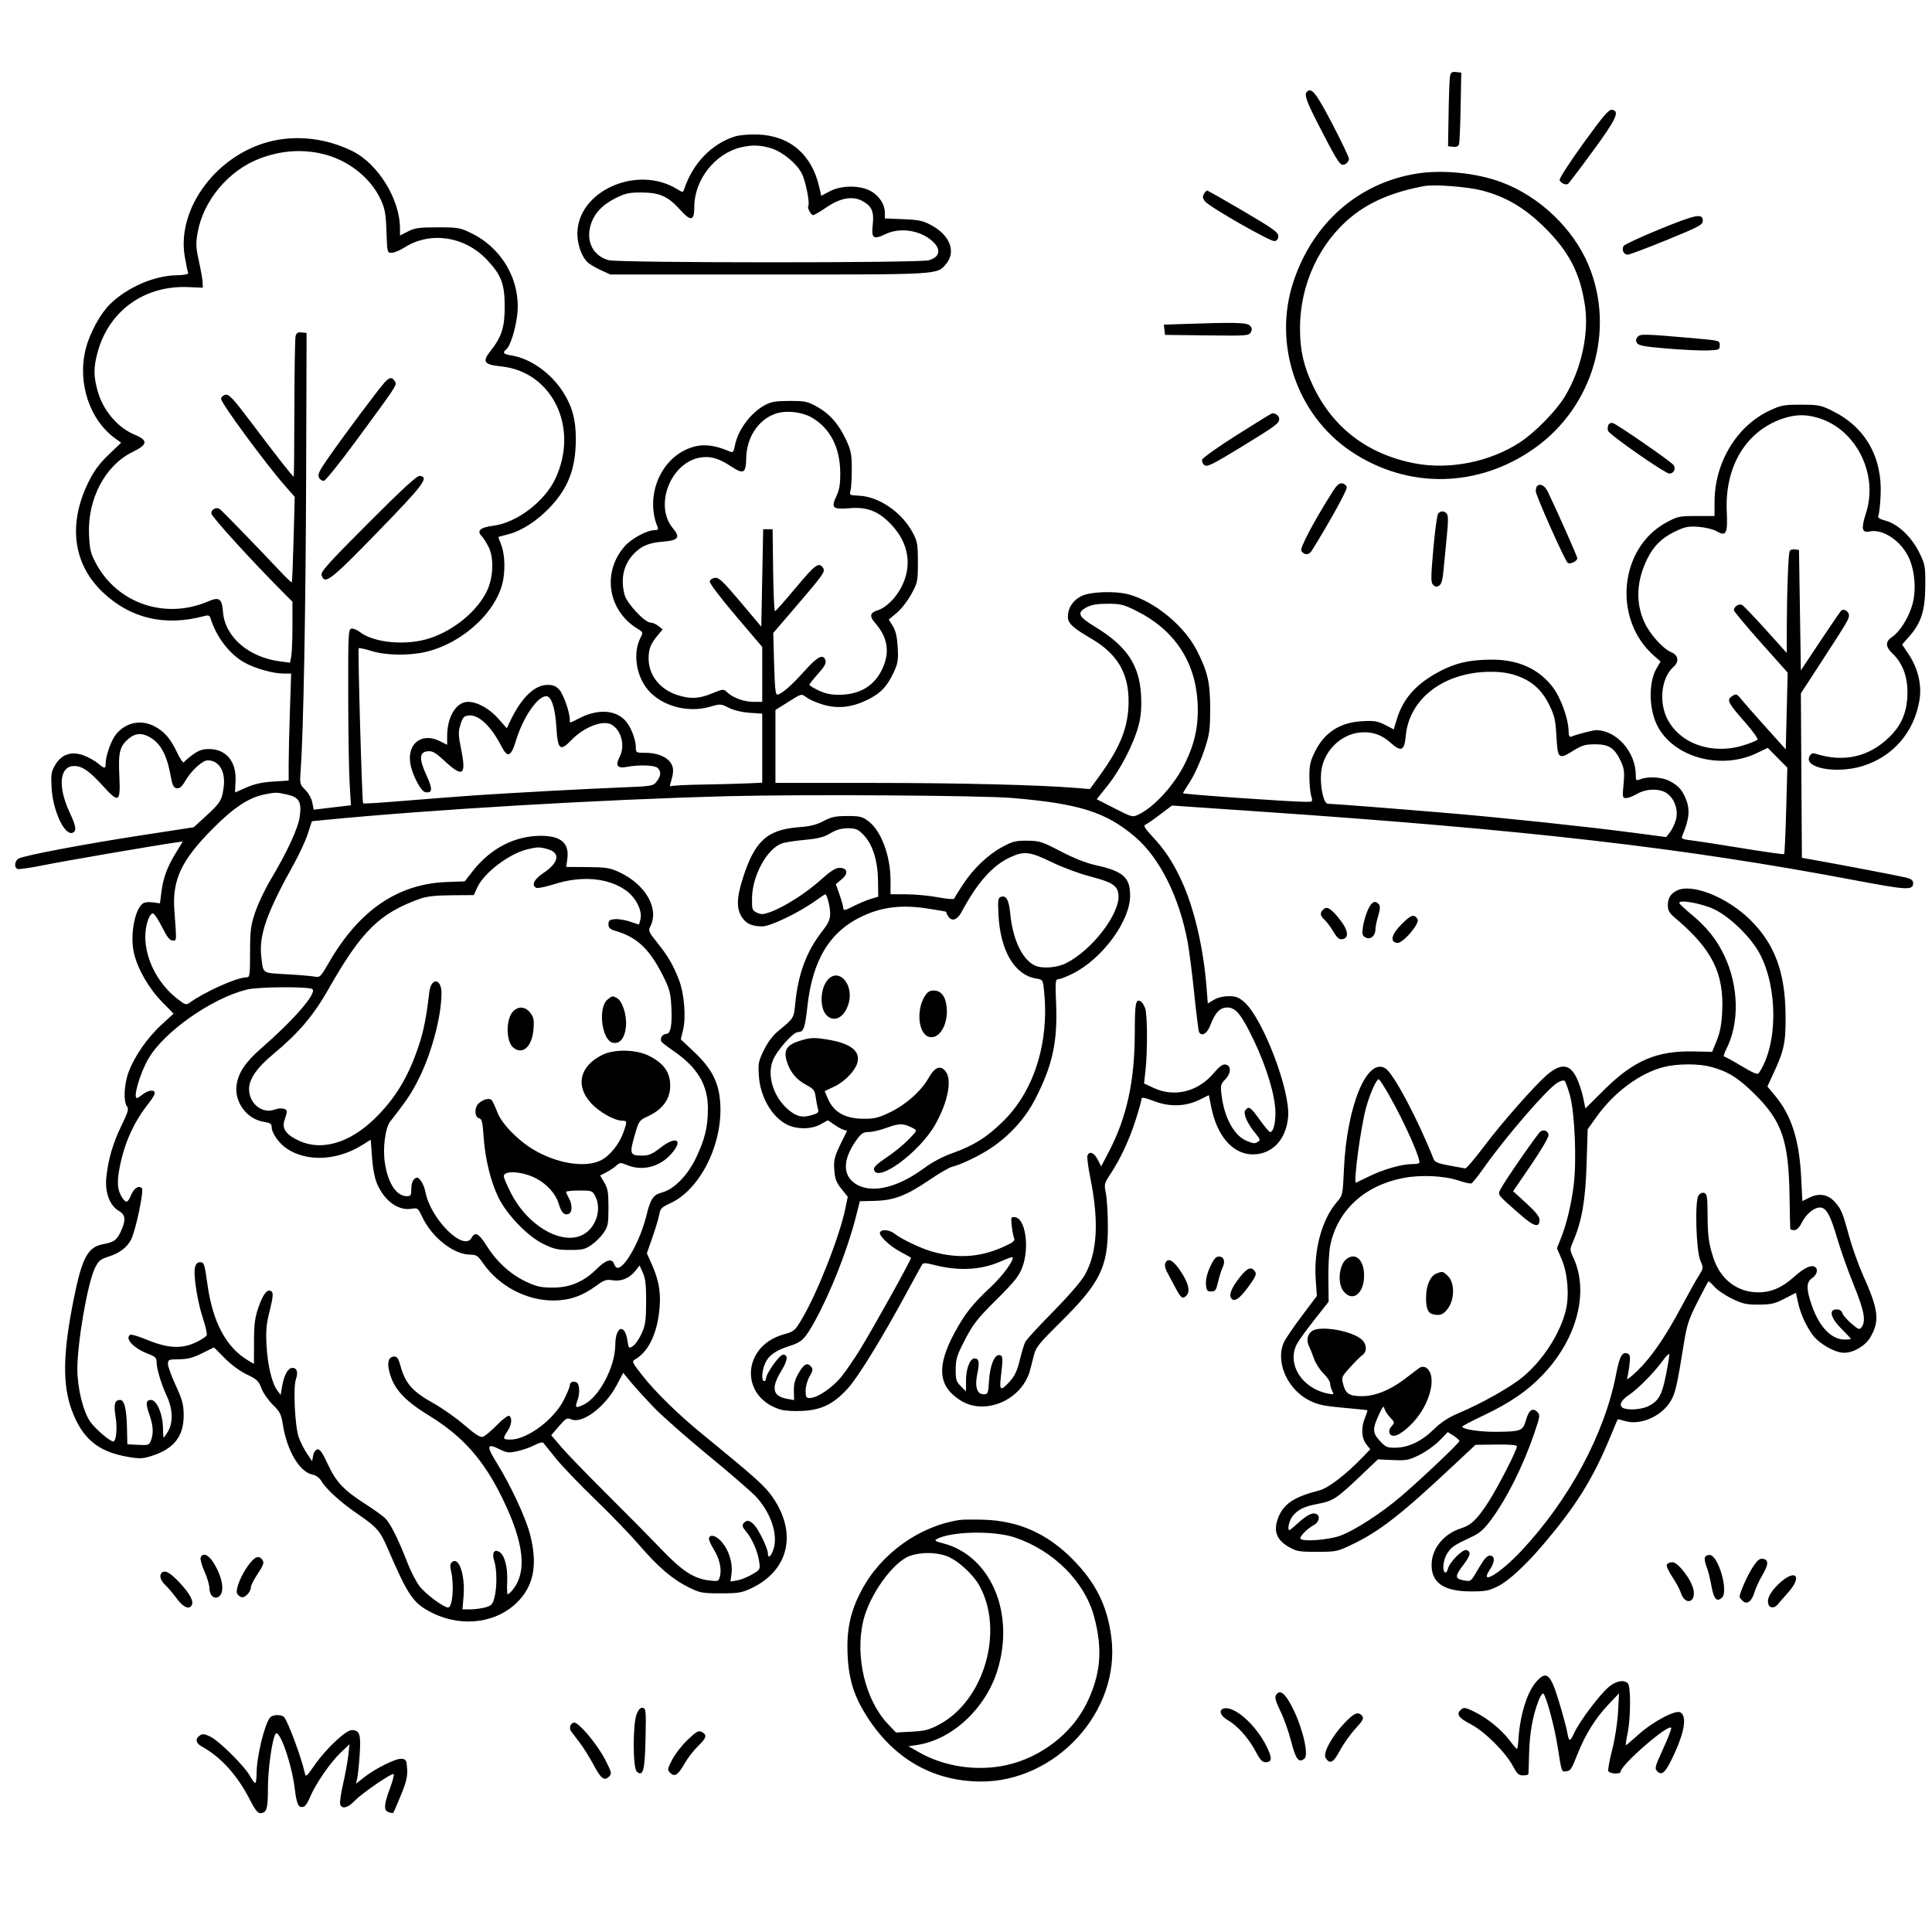 <svg version="1.1" width="1024" height="1024" xmlns="http://www.w3.org/2000/svg"><path d="M768.569 40.187 C 768.293 41.459,767.940 50.375,767.784 60.000 L 767.500 77.500 770.164 77.808 C 772.049 78.026,772.976 77.587,773.334 76.308 C 773.612 75.314,773.988 66.400,774.170 56.500 L 774.500 38.500 771.785 38.187 C 769.631 37.939,768.966 38.352,768.569 40.187 M692.709 48.624 C 691.099 50.235,692.392 53.726,700.157 68.734 C 709.701 87.181,710.519 88.328,713.126 86.933 C 714.157 86.381,714.990 85.158,714.978 84.215 C 714.966 83.272,710.955 74.850,706.065 65.500 C 697.556 49.231,695.147 46.186,692.709 48.624 M839.192 75.999 C 831.900 86.081,826.334 94.707,826.628 95.472 C 827.243 97.077,829.803 98.240,831.037 97.477 C 831.509 97.186,837.410 89.422,844.151 80.224 C 856.705 63.095,858.696 58.814,854.392 58.199 C 852.683 57.955,849.806 61.324,839.192 75.999 M389.286 72.403 C 376.972 76.391,367.133 86.692,362.608 100.332 C 362.025 102.089,361.868 102.082,358.750 100.170 C 337.514 87.147,305.933 101.388,306.022 123.946 C 306.045 129.894,308.424 136.352,311.645 139.212 C 312.706 140.153,315.807 141.953,318.537 143.212 L 323.500 145.500 407.500 145.500 C 498.901 145.500,496.602 145.638,501.467 139.857 C 506.809 133.508,503.560 124.812,493.864 119.508 C 489.207 116.960,487.215 116.520,478.750 116.170 L 469.000 115.767 468.996 112.634 C 468.991 108.181,465.737 103.417,461.079 101.040 C 455.272 98.078,445.735 98.236,439.796 101.394 L 435.294 103.787 434.177 98.946 C 430.208 81.750,418.480 71.824,401.500 71.290 C 396.766 71.141,391.780 71.595,389.286 72.403 M145.000 74.555 C 115.675 80.853,93.325 110.173,97.971 136.250 C 98.682 140.238,99.455 144.004,99.689 144.620 C 99.972 145.367,97.953 145.787,93.628 145.880 C 81.569 146.142,67.478 152.264,58.280 161.240 C 53.268 166.131,47.653 176.395,45.528 184.552 C 40.813 202.656,47.408 222.675,61.356 232.598 L 64.212 234.630 57.549 241.029 C 52.618 245.763,49.853 249.517,46.917 255.464 C 35.994 277.586,38.657 298.711,54.257 313.691 C 68.931 327.782,87.325 332.155,108.241 326.526 C 110.425 325.938,111.098 326.165,111.555 327.644 C 114.656 337.679,121.796 346.938,129.786 351.287 C 135.538 354.417,144.842 357.000,150.369 357.000 L 154.317 357.000 153.658 376.661 C 153.296 387.474,153.000 400.236,153.000 405.020 L 153.000 413.718 144.750 414.246 C 138.894 414.620,134.795 415.532,130.626 417.387 C 127.395 418.824,124.695 420.001,124.626 420.002 C 124.557 420.003,124.652 417.321,124.837 414.042 C 125.421 403.708,119.875 397.000,110.746 397.000 C 107.415 397.000,105.284 397.736,102.250 399.934 C 100.022 401.548,97.888 403.373,97.506 403.990 C 97.113 404.627,95.528 402.387,93.840 398.806 C 90.396 391.503,87.005 387.591,81.790 384.908 C 74.676 381.249,66.831 382.847,61.644 389.012 C 59.002 392.151,56.000 400.486,56.000 404.682 C 56.000 407.592,55.480 407.581,51.934 404.598 C 50.364 403.277,46.985 401.396,44.425 400.418 C 37.956 397.948,32.574 399.747,29.222 405.500 C 27.171 409.020,26.944 410.460,27.335 417.500 C 28.011 429.692,34.205 443.010,38.443 441.383 C 40.711 440.513,40.373 438.021,37.012 430.840 C 30.470 416.859,31.503 405.990,39.372 406.007 C 43.589 406.015,47.342 408.631,54.598 416.618 C 63.050 425.922,63.919 425.369,63.244 411.120 C 62.656 398.712,63.478 395.459,68.206 391.480 C 71.533 388.681,74.840 388.345,78.800 390.405 C 84.899 393.579,88.326 399.648,90.407 410.963 C 91.394 416.331,91.979 417.554,93.679 417.803 C 95.218 418.028,96.410 416.976,98.336 413.690 C 101.482 408.321,107.338 403.000,110.101 403.000 C 116.027 403.000,119.545 408.707,118.596 416.782 C 117.745 424.021,116.873 425.479,109.209 432.482 L 102.662 438.464 75.081 442.705 C 44.875 447.350,13.047 453.369,9.963 455.020 C 7.736 456.212,7.325 459.804,9.327 460.572 C 10.057 460.852,16.245 459.952,23.077 458.572 C 33.917 456.383,80.888 448.305,92.689 446.601 L 96.878 445.996 93.043 452.309 C 88.509 459.773,86.457 465.439,85.498 473.141 L 84.797 478.782 80.908 478.261 C 78.474 477.934,76.433 478.226,75.452 479.040 C 71.227 482.546,68.904 496.155,70.996 505.138 C 72.957 513.558,78.840 523.816,85.756 530.871 L 92.012 537.254 85.552 543.174 C 78.111 549.991,71.202 559.952,68.132 568.288 C 65.756 574.737,65.328 583.698,67.268 586.352 C 68.342 587.821,67.901 589.384,64.383 596.569 C 59.843 605.843,57.208 614.963,56.319 624.485 C 55.603 632.149,58.272 639.109,62.946 641.769 C 66.563 643.828,66.842 646.549,64.063 652.669 C 61.997 657.220,60.385 658.397,54.851 659.395 C 46.516 660.898,43.504 666.474,39.056 688.642 C 33.292 717.367,33.023 733.905,38.098 747.581 C 43.647 762.533,52.020 769.466,67.796 772.172 C 73.991 773.234,75.615 773.171,80.322 771.688 C 92.223 767.936,97.455 761.248,97.352 749.920 C 97.301 744.364,96.633 741.886,93.146 734.316 C 90.866 729.366,89.003 724.233,89.006 722.908 C 89.011 720.643,89.363 720.496,94.912 720.441 C 99.429 720.396,102.291 719.649,107.118 717.256 L 113.424 714.131 119.135 719.895 C 122.528 723.320,127.285 726.818,130.857 728.514 C 136.144 731.025,137.077 731.913,138.589 735.872 C 139.535 738.348,142.246 742.258,144.615 744.559 C 148.420 748.257,149.043 749.508,149.969 755.306 C 152.168 769.073,158.829 780.216,165.677 781.585 C 167.507 781.951,169.326 783.282,170.338 784.994 C 172.814 789.186,180.557 796.259,189.000 802.042 C 199.846 809.470,201.430 811.270,205.560 820.860 C 216.447 846.144,219.126 849.984,229.358 854.979 C 245.667 862.941,264.494 860.030,275.443 847.852 C 283.110 839.325,284.847 828.542,280.986 813.446 C 278.689 804.463,270.728 787.335,263.266 775.321 C 257.621 766.232,257.975 764.754,264.969 768.215 C 268.721 770.071,269.693 770.163,274.402 769.109 C 277.289 768.463,281.363 767.017,283.455 765.896 C 285.547 764.775,287.562 764.227,287.933 764.679 C 288.304 765.131,291.249 768.795,294.476 772.822 C 297.704 776.849,307.068 786.625,315.286 794.547 C 323.504 802.469,334.011 813.349,338.634 818.725 C 348.834 830.586,356.382 837.047,365.000 841.296 C 371.064 844.285,372.204 844.500,382.000 844.500 C 391.221 844.500,393.176 844.183,398.046 841.899 C 417.968 832.554,422.716 812.933,409.686 793.791 C 405.547 787.710,400.802 783.443,371.902 759.813 C 359.262 749.478,347.613 738.074,340.498 729.069 C 335.056 722.182,334.766 721.560,336.533 720.569 C 343.128 716.870,347.653 708.265,349.240 696.399 C 350.566 686.491,349.512 679.120,345.488 670.153 L 342.848 664.270 345.786 655.885 C 347.402 651.273,349.026 645.838,349.396 643.808 C 349.990 640.547,350.686 639.833,355.335 637.704 C 370.946 630.557,382.900 606.896,381.789 585.345 C 381.207 574.055,377.470 566.572,367.910 557.553 L 360.830 550.875 362.052 545.785 C 363.658 539.091,362.687 526.911,359.968 519.645 C 357.085 511.938,353.984 506.602,348.262 499.500 C 343.789 493.948,343.523 493.313,344.699 491.000 C 349.532 481.496,342.069 468.610,328.000 462.166 C 323.210 459.972,321.054 459.637,311.305 459.573 L 300.110 459.500 300.698 455.201 C 301.830 446.919,297.344 443.000,286.731 443.000 C 272.803 443.000,260.047 449.607,250.507 461.762 L 246.285 467.141 236.892 467.482 C 210.865 468.424,190.334 482.443,174.319 510.208 C 169.872 517.919,169.614 518.166,166.609 517.607 C 164.899 517.289,158.222 516.731,151.771 516.368 C 138.675 515.631,139.551 516.248,138.485 507.000 C 137.171 495.608,141.350 483.787,155.984 457.500 C 158.740 452.550,161.966 445.521,163.152 441.880 L 165.310 435.260 171.905 434.614 C 228.473 429.067,318.888 423.739,386.017 421.996 C 425.757 420.965,519.879 421.566,536.500 422.958 C 572.063 425.936,586.262 430.437,601.704 443.630 C 614.651 454.691,625.044 475.479,629.449 499.126 C 630.307 503.732,631.901 516.195,632.991 526.823 C 634.081 537.451,635.230 546.564,635.545 547.073 C 637.031 549.476,639.796 547.823,641.425 543.558 C 644.051 536.680,646.592 534.000,650.484 534.000 C 655.005 534.000,657.983 537.689,664.606 551.500 C 671.369 565.601,676.000 581.125,676.000 589.696 C 676.000 595.827,674.844 600.000,673.146 600.000 C 672.715 600.000,670.259 597.075,667.687 593.500 C 662.763 586.655,661.970 586.127,660.063 588.424 C 658.678 590.093,661.128 595.622,665.616 600.956 C 667.831 603.587,668.069 604.343,666.914 605.074 C 665.028 606.268,664.487 606.230,660.671 604.636 C 654.133 601.904,648.956 592.499,647.477 580.666 C 646.800 575.245,646.929 574.683,649.460 572.042 C 652.654 568.708,652.645 564.664,649.444 564.206 C 648.011 564.001,646.125 565.409,643.221 568.853 C 634.926 578.691,622.434 581.744,611.434 576.622 L 606.369 574.263 607.133 567.381 C 608.269 557.156,608.152 537.531,606.937 534.335 C 606.353 532.798,605.381 531.236,604.778 530.863 C 601.933 529.105,601.499 531.311,601.456 547.761 C 601.390 573.034,597.212 592.177,587.823 610.222 L 583.659 618.226 581.806 614.613 C 579.888 610.874,577.363 609.891,576.364 612.493 C 576.049 613.314,576.768 618.827,577.961 624.743 C 582.589 647.685,581.585 664.147,574.834 676.000 C 573.034 679.161,565.932 687.343,558.134 695.241 C 550.671 702.799,544.050 709.999,543.420 711.241 C 542.790 712.484,541.472 716.834,540.490 720.910 C 539.153 726.466,537.838 729.280,535.237 732.160 C 530.455 737.453,529.620 737.121,530.431 730.250 C 531.676 719.690,531.619 718.574,529.808 718.213 C 527.174 717.688,524.737 723.577,524.207 731.750 C 523.763 738.599,523.605 739.000,521.344 739.000 C 517.751 739.000,516.544 734.926,518.040 727.843 C 519.278 721.976,518.882 720.000,516.467 720.000 C 514.115 720.000,512.000 725.529,512.000 731.678 L 512.000 737.455 509.250 734.702 C 506.827 732.277,506.505 731.210,506.541 725.725 C 506.577 720.263,507.186 718.336,511.506 710.000 C 515.764 701.784,518.004 698.932,528.088 688.897 C 537.826 679.205,540.096 676.359,541.873 671.610 C 545.731 661.298,543.535 645.940,538.090 645.163 C 535.830 644.840,535.751 645.032,536.243 649.663 C 536.526 652.323,537.085 655.285,537.484 656.245 C 538.077 657.669,537.019 658.524,531.726 660.899 C 519.402 666.428,507.604 667.202,494.052 663.370 C 488.100 661.687,477.886 656.818,474.115 653.867 C 471.480 651.804,467.490 651.398,466.447 653.086 C 465.466 654.673,471.384 660.354,477.339 663.543 C 480.178 665.063,482.669 666.444,482.876 666.613 C 483.353 667.001,463.016 703.616,455.863 715.247 C 452.905 720.057,448.465 726.524,445.997 729.616 C 441.362 735.425,433.191 740.974,429.250 740.991 C 427.296 740.999,427.000 740.482,427.000 737.057 C 427.000 734.843,427.925 731.547,429.109 729.540 C 430.812 726.654,430.981 725.681,429.986 724.483 C 427.913 721.985,426.203 722.798,423.374 727.624 C 421.347 731.084,420.693 733.484,420.776 737.159 L 420.888 742.070 417.194 741.408 C 409.490 740.029,408.565 735.684,414.060 726.684 C 417.506 721.037,417.862 718.000,415.077 718.000 C 413.149 718.000,406.000 728.017,406.000 730.719 C 406.000 731.423,405.550 732.000,405.000 732.000 C 403.428 732.000,403.831 726.159,405.670 722.283 C 407.595 718.227,411.317 715.672,418.746 713.307 C 425.077 711.292,426.667 709.697,432.012 700.000 C 440.190 685.166,449.150 662.443,453.469 645.587 L 455.753 636.675 463.626 636.487 C 473.752 636.246,480.510 633.661,492.611 625.398 C 497.712 621.916,503.148 618.764,504.692 618.394 C 509.541 617.232,519.540 612.387,525.637 608.245 C 535.375 601.630,543.476 592.623,548.586 582.728 C 557.829 564.832,560.584 552.316,559.759 531.968 C 559.280 520.156,559.387 519.000,560.957 519.000 C 561.905 519.000,565.340 517.665,568.590 516.034 C 584.269 508.164,598.967 488.186,598.990 474.715 C 599.007 465.039,595.308 461.763,580.760 458.568 C 575.748 457.467,569.227 454.893,562.260 451.265 C 552.284 446.069,550.990 445.656,544.500 445.590 C 538.359 445.528,536.725 445.939,531.181 448.936 C 523.525 453.075,515.798 460.487,510.186 469.076 C 507.890 472.591,505.884 475.847,505.729 476.314 C 505.573 476.780,501.696 476.450,497.113 475.581 C 492.529 474.711,485.004 474.000,480.390 474.000 L 472.000 474.000 472.000 466.710 C 472.000 453.628,467.115 440.476,460.339 435.312 C 457.041 432.799,455.844 432.501,449.074 432.510 C 442.811 432.518,440.635 432.979,436.500 435.175 C 432.822 437.129,429.426 437.984,423.655 438.411 C 406.569 439.673,399.949 445.710,393.617 465.802 C 390.471 475.781,390.301 481.341,393.004 485.775 C 395.285 489.515,398.425 491.000,404.056 491.000 C 408.348 491.000,423.482 483.715,432.196 477.455 C 434.841 475.555,437.185 474.000,437.404 474.000 C 438.328 474.000,440.000 480.594,440.000 484.234 C 440.000 487.359,439.094 489.335,435.602 493.834 C 427.412 504.385,423.062 516.120,421.503 531.863 C 420.726 539.715,420.721 539.723,412.723 546.246 C 409.691 548.718,407.043 552.199,404.933 556.485 C 402.005 562.432,401.776 563.591,402.212 570.240 C 402.941 581.362,409.037 591.937,417.086 596.044 C 422.297 598.702,430.103 598.632,434.995 595.883 L 438.761 593.766 442.613 596.383 C 444.731 597.822,447.072 599.000,447.815 599.000 C 448.559 599.000,448.996 599.337,448.788 599.750 C 442.160 612.893,441.767 614.103,442.195 620.022 C 442.548 624.893,443.222 626.693,445.981 630.126 L 449.338 634.303 448.084 640.401 C 445.026 655.289,433.285 685.171,425.046 699.039 C 421.289 705.363,420.885 705.705,415.313 707.272 C 393.235 713.480,391.931 740.225,413.375 747.011 C 415.697 747.746,420.512 748.066,425.387 747.811 C 435.571 747.276,441.933 744.099,449.448 735.794 C 454.901 729.768,467.497 709.269,480.352 685.500 C 484.517 677.800,488.278 670.940,488.712 670.255 C 489.337 669.267,490.638 669.300,495.000 670.413 C 508.346 673.819,520.009 673.182,530.677 668.464 C 533.774 667.095,536.450 666.117,536.625 666.292 C 537.846 667.513,531.473 676.246,524.914 682.339 C 515.576 691.014,511.314 696.411,505.956 706.344 C 496.223 724.388,497.200 734.901,509.306 742.386 C 522.278 750.406,541.623 741.956,545.903 726.400 C 546.493 724.255,547.472 720.475,548.079 718.000 C 549.026 714.135,550.969 711.737,561.856 701.000 C 583.047 680.101,587.265 671.611,587.196 650.000 C 587.175 643.125,586.698 635.250,586.137 632.500 C 585.161 627.719,585.263 627.276,588.474 622.392 C 593.860 614.198,598.529 604.219,601.879 593.738 C 603.596 588.369,605.000 583.327,605.000 582.533 C 605.000 581.385,606.383 581.613,611.750 583.647 C 620.078 586.802,628.442 586.521,635.890 582.835 L 640.721 580.444 641.947 586.613 C 645.217 603.063,654.290 612.721,665.591 611.784 C 675.127 610.993,681.698 603.424,682.730 592.040 C 683.990 578.144,669.352 539.785,659.483 531.119 C 656.578 528.568,655.071 528.001,651.215 528.004 C 648.322 528.006,645.276 528.754,643.334 529.938 L 640.169 531.868 639.484 523.184 C 637.818 502.030,632.776 480.718,626.034 466.332 C 621.439 456.525,617.313 450.337,610.548 443.103 C 607.145 439.464,605.941 437.552,606.852 437.235 C 607.596 436.977,611.121 434.557,614.687 431.858 L 621.170 426.952 665.835 430.007 C 810.329 439.891,891.553 449.242,983.000 466.520 C 1011.220 471.852,1014.000 471.985,1014.000 468.003 C 1014.000 466.611,1012.961 465.817,1010.250 465.139 C 1006.713 464.255,976.475 458.465,961.770 455.856 L 955.041 454.662 954.770 411.081 L 954.500 367.500 963.607 353.500 C 978.943 329.923,980.000 328.160,980.000 326.155 C 980.000 324.256,977.538 322.550,976.089 323.445 C 975.688 323.693,970.666 330.966,964.930 339.608 L 954.500 355.320 954.000 323.410 L 953.500 291.500 951.246 291.180 C 950.006 291.004,948.787 291.454,948.537 292.180 C 947.840 294.206,947.120 312.744,947.057 330.288 L 947.000 346.075 935.931 333.789 C 929.843 327.031,924.195 321.129,923.379 320.672 C 921.760 319.766,919.000 321.483,919.000 323.395 C 919.000 324.028,925.413 331.736,933.250 340.523 L 947.500 356.500 947.000 376.848 L 946.500 397.197 935.773 385.263 C 929.874 378.699,924.103 372.130,922.951 370.664 C 920.555 367.619,920.069 367.498,917.565 369.329 C 915.157 371.090,916.141 372.878,925.138 383.088 C 928.975 387.443,931.841 391.448,931.507 391.989 C 931.172 392.530,927.716 393.940,923.826 395.122 C 907.197 400.172,890.235 394.140,883.595 380.814 C 879.121 371.837,880.646 359.123,886.859 353.595 C 890.119 350.695,889.644 347.298,885.750 345.661 C 881.312 343.796,874.311 335.943,871.499 329.675 C 866.832 319.274,867.351 307.908,873.021 296.336 C 876.522 289.190,881.205 284.711,888.823 281.224 C 893.341 279.155,895.273 278.828,900.503 279.248 C 903.950 279.525,908.142 280.562,909.820 281.552 C 914.871 284.536,915.782 282.800,915.226 271.253 C 914.078 247.410,925.309 228.603,944.673 221.940 C 951.422 219.618,956.902 219.485,963.614 221.478 C 983.721 227.449,995.686 251.205,989.024 271.926 C 986.347 280.250,986.779 282.494,990.899 281.670 C 998.212 280.208,1007.999 286.920,1011.952 296.111 C 1015.030 303.264,1015.680 313.119,1013.565 320.552 C 1011.605 327.441,1006.949 334.848,1002.856 337.590 C 999.155 340.070,999.245 342.794,1003.152 346.481 C 1008.258 351.301,1010.979 358.323,1010.990 366.712 C 1011.004 376.788,1008.154 383.995,1001.596 390.469 C 990.748 401.179,977.301 404.272,962.336 399.502 C 960.739 398.992,959.887 399.342,959.088 400.836 C 955.760 407.054,973.342 410.300,987.187 406.024 C 1003.267 401.057,1014.429 388.220,1017.314 371.375 C 1018.720 363.168,1016.655 354.276,1011.588 346.716 L 1008.169 341.615 1012.051 337.205 C 1018.291 330.116,1020.376 323.475,1020.443 310.482 C 1020.497 299.997,1020.341 299.143,1017.219 292.798 C 1013.187 284.603,1006.046 277.833,999.501 276.000 C 995.854 274.979,995.049 274.377,995.629 273.106 C 996.031 272.223,996.547 267.373,996.774 262.329 C 997.683 242.182,988.578 226.330,971.183 217.771 C 965.014 214.736,963.813 214.500,954.518 214.503 C 945.306 214.505,943.951 214.765,937.675 217.735 C 920.394 225.914,908.757 245.326,908.740 266.000 L 908.735 273.500 899.117 273.500 C 890.060 273.500,889.132 273.700,883.174 276.930 C 858.147 290.499,854.663 328.275,876.659 347.564 L 880.152 350.628 878.057 354.179 C 873.561 361.799,873.890 376.353,878.761 385.302 C 887.664 401.660,912.361 408.179,931.191 399.142 L 936.944 396.381 942.131 401.633 L 947.318 406.885 946.706 429.562 C 946.369 442.035,945.892 452.441,945.646 452.687 C 945.400 452.933,935.591 451.563,923.849 449.643 C 912.107 447.722,899.886 445.837,896.690 445.453 C 891.843 444.870,890.995 444.485,891.575 443.127 C 895.401 434.169,895.886 429.057,893.462 423.254 C 891.477 418.504,889.373 416.233,884.790 413.894 C 880.774 411.844,873.668 411.415,869.565 412.975 C 867.161 413.889,867.000 413.760,867.000 410.918 C 867.000 398.606,856.832 387.045,845.968 387.006 C 844.320 387.000,835.474 389.296,832.984 390.377 C 831.779 390.899,831.445 390.210,831.362 387.027 C 831.198 380.767,827.229 369.840,823.154 364.426 C 815.616 354.413,804.478 349.441,790.000 349.626 C 778.769 349.770,771.890 351.310,763.669 355.522 C 751.025 361.998,743.758 369.969,740.398 381.042 L 738.716 386.584 734.108 384.211 C 730.158 382.176,728.430 381.896,722.000 382.250 C 710.272 382.895,702.092 388.125,697.060 398.196 C 694.509 403.300,694.000 405.501,694.000 411.416 C 694.000 415.320,694.419 419.973,694.930 421.757 C 695.859 424.996,695.856 425.000,692.180 424.991 C 683.684 424.969,627.000 420.990,627.000 420.415 C 627.000 420.224,628.731 417.390,630.846 414.117 C 632.962 410.844,636.193 403.741,638.028 398.333 C 641.089 389.308,641.367 387.473,641.408 376.000 C 641.459 361.805,640.125 355.968,634.211 344.500 C 627.504 331.497,611.778 318.656,598.098 315.013 C 590.893 313.095,577.684 313.610,573.016 315.992 C 568.636 318.226,566.000 322.310,566.000 326.861 C 566.000 330.361,568.504 332.708,578.413 338.493 C 592.217 346.553,598.284 356.840,598.175 372.000 C 598.079 385.308,593.928 395.837,582.656 411.365 L 577.672 418.230 570.086 417.603 C 550.806 416.009,508.168 414.968,461.750 414.958 L 411.000 414.948 411.000 395.616 L 411.000 376.284 417.224 372.392 C 425.267 367.363,424.544 367.539,427.758 369.827 C 429.290 370.919,433.195 372.582,436.436 373.524 C 444.102 375.753,451.530 374.932,459.688 370.953 C 466.734 367.517,470.254 363.819,473.782 356.143 C 475.910 351.515,476.184 349.733,475.796 343.043 C 475.473 337.458,474.751 334.333,473.207 331.834 L 471.065 328.369 475.329 324.805 C 477.674 322.844,481.147 318.374,483.047 314.870 C 486.361 308.757,486.500 308.077,486.500 298.000 C 486.500 288.564,486.231 286.990,483.843 282.466 C 478.079 271.547,465.925 263.174,455.174 262.717 C 450.263 262.507,450.112 262.414,450.794 260.000 C 451.182 258.625,451.484 253.450,451.465 248.500 C 451.434 240.564,451.064 238.717,448.327 232.877 C 444.464 224.632,439.662 219.238,432.804 215.438 C 428.033 212.795,426.595 212.501,418.500 212.507 C 411.192 212.513,408.748 212.920,405.500 214.672 C 397.771 218.842,391.039 227.943,389.461 236.356 C 388.904 239.326,388.411 239.973,387.127 239.425 C 377.347 235.248,370.791 234.950,363.500 238.353 C 349.112 245.067,342.213 263.876,348.499 279.250 C 349.060 280.623,348.706 281.002,346.857 281.010 C 342.885 281.026,334.669 285.474,331.098 289.541 C 319.038 303.277,322.110 323.448,337.737 333.140 C 340.922 335.115,340.950 335.197,339.434 338.128 C 335.339 346.046,337.140 358.299,343.489 365.716 C 350.810 374.269,364.604 378.001,376.313 374.597 C 381.828 372.994,382.096 373.008,386.240 375.125 C 388.843 376.454,393.125 377.488,397.250 377.784 L 404.000 378.269 404.000 396.558 L 404.000 414.848 395.750 415.220 C 391.212 415.426,380.564 415.703,372.087 415.838 C 363.611 415.973,356.227 416.360,355.680 416.698 C 355.052 417.086,354.962 416.425,355.436 414.906 C 357.160 409.384,357.183 406.928,355.536 404.415 C 353.316 401.026,348.263 399.000,342.032 399.000 C 337.156 399.000,337.000 398.911,337.000 396.126 C 337.000 391.766,334.241 384.861,331.253 381.742 C 325.939 376.195,316.796 375.739,307.319 380.547 C 301.579 383.459,302.000 383.398,302.000 381.316 C 302.000 377.516,298.585 367.844,296.418 365.505 C 294.705 363.657,293.073 363.000,290.198 363.000 C 283.340 363.000,276.187 369.956,270.390 382.264 L 268.617 386.027 264.309 381.103 C 259.513 375.621,253.060 372.000,248.085 372.000 C 241.813 372.000,237.018 379.852,237.006 390.142 L 237.000 394.784 233.289 392.892 C 223.808 388.059,215.849 393.838,217.434 404.407 C 218.314 410.279,222.999 419.407,225.356 419.844 C 229.250 420.565,229.440 418.312,226.096 411.057 C 222.030 402.235,222.180 398.628,226.634 398.195 C 229.250 397.941,230.759 398.808,235.768 403.445 C 245.317 412.286,247.207 410.933,244.438 397.235 C 242.863 389.445,242.824 387.962,244.083 383.982 C 245.306 380.114,245.911 379.460,248.500 379.207 C 253.713 378.697,260.261 384.854,265.628 395.314 C 269.023 401.929,270.795 401.289,273.486 392.474 C 277.225 380.226,284.888 369.000,289.509 369.000 C 292.260 369.000,294.260 375.117,294.890 385.460 C 295.623 397.491,296.827 398.481,302.997 392.122 C 309.539 385.381,319.408 381.542,323.948 383.972 C 329.300 386.836,331.488 395.222,328.428 401.140 C 326.005 405.825,327.158 407.423,332.268 406.465 C 338.691 405.261,346.695 405.502,348.441 406.951 C 350.542 408.695,350.403 411.217,348.041 414.221 C 346.127 416.654,345.678 416.727,328.291 417.407 C 311.562 418.062,270.282 420.292,252.500 421.502 C 244.556 422.043,233.211 422.920,206.662 425.048 C 199.051 425.658,192.655 425.989,192.449 425.783 C 191.879 425.212,189.576 344.091,190.115 343.552 C 190.374 343.293,193.419 343.963,196.882 345.040 C 204.516 347.416,216.787 347.610,225.754 345.496 C 245.734 340.785,264.191 323.358,266.797 306.743 C 267.866 299.925,267.325 292.714,265.399 288.104 C 264.615 286.228,264.092 284.630,264.237 284.554 C 264.382 284.478,266.728 283.849,269.452 283.158 C 276.613 281.338,284.909 275.921,291.779 268.577 C 301.338 258.358,305.200 248.005,305.200 232.599 C 305.200 222.257,303.247 215.239,298.193 207.419 C 291.836 197.585,281.022 189.987,271.129 188.405 C 266.725 187.700,266.135 186.963,268.445 185.045 C 270.355 183.461,272.936 175.528,274.006 167.956 C 276.553 149.939,266.786 131.929,250.000 123.690 C 243.836 120.665,242.905 120.500,232.000 120.500 C 222.196 120.500,219.873 120.818,216.250 122.659 L 212.000 124.819 212.000 121.119 C 212.000 105.600,200.361 86.724,186.659 80.024 C 173.458 73.568,158.649 71.624,145.000 74.555 M408.935 78.668 C 414.989 80.623,422.285 86.679,425.001 92.001 C 426.979 95.880,429.332 107.654,428.422 109.126 C 427.749 110.215,429.788 114.000,431.046 114.000 C 431.583 114.000,434.763 112.130,438.112 109.844 C 445.301 104.936,451.704 103.761,456.825 106.409 C 461.991 109.081,463.362 112.088,462.576 119.030 C 461.750 126.329,462.899 127.195,469.295 124.099 C 476.411 120.655,486.251 121.744,492.821 126.703 C 499.049 131.404,498.804 136.127,492.238 137.951 C 486.934 139.424,327.896 139.376,322.579 137.900 C 314.443 135.641,310.558 128.220,312.981 119.566 C 314.706 113.405,319.053 108.629,326.174 105.071 C 331.435 102.442,333.412 102.003,339.910 102.022 C 349.538 102.050,354.039 104.025,360.271 110.956 C 366.225 117.579,368.000 117.260,368.000 109.569 C 368.000 95.327,379.003 81.323,392.734 78.088 C 398.647 76.695,403.347 76.863,408.935 78.668 M170.907 81.540 C 184.439 84.730,196.366 94.083,201.776 105.747 C 204.051 110.650,204.501 113.161,204.830 122.750 C 205.209 133.793,205.259 134.000,207.573 134.000 C 208.870 134.000,211.964 132.711,214.449 131.135 C 228.075 122.493,246.283 125.205,258.028 137.623 C 265.718 145.755,267.500 150.434,267.500 162.500 C 267.500 173.610,265.907 178.542,259.847 186.193 C 255.471 191.718,256.579 193.286,265.494 194.181 C 292.752 196.917,307.125 226.648,294.312 253.794 C 288.600 265.895,273.831 277.080,261.500 278.643 C 254.455 279.535,252.483 281.340,255.384 284.241 C 256.145 285.003,257.766 287.581,258.985 289.971 C 261.907 295.698,261.492 306.197,258.065 313.280 C 252.954 323.842,240.998 333.795,228.190 338.153 C 215.743 342.387,198.167 340.852,190.556 334.865 C 189.149 333.759,187.211 333.007,186.249 333.194 C 184.622 333.511,184.504 335.976,184.560 368.518 C 184.593 387.758,184.930 408.745,185.309 415.156 L 185.998 426.813 181.249 427.372 C 178.637 427.680,174.194 428.206,171.376 428.542 L 166.251 429.153 165.552 425.426 C 165.153 423.300,163.555 420.401,161.831 418.678 C 158.844 415.690,158.816 415.565,159.397 407.578 C 160.828 387.887,162.033 322.564,162.257 252.500 L 162.500 176.500 159.872 176.195 C 157.830 175.959,157.115 176.406,156.664 178.202 C 156.345 179.473,156.058 196.680,156.026 216.439 C 155.994 236.199,155.846 252.488,155.696 252.637 C 155.365 252.968,146.940 242.222,132.593 223.170 C 123.899 211.625,121.420 208.942,119.677 209.191 C 118.491 209.361,117.363 210.325,117.171 211.333 C 116.818 213.182,140.495 245.431,151.013 257.428 L 156.211 263.357 155.607 285.843 C 155.275 298.211,154.854 308.479,154.671 308.662 C 154.489 308.845,151.691 306.183,148.454 302.747 C 134.667 288.113,117.491 270.444,116.376 269.748 C 114.544 268.605,112.000 269.979,112.000 272.111 C 112.000 273.730,133.599 297.467,150.250 314.147 L 155.000 318.905 155.000 331.827 C 155.000 338.935,154.709 346.205,154.353 347.984 L 153.706 351.219 148.603 350.573 C 131.874 348.455,119.300 337.660,118.207 324.477 C 117.600 317.162,116.269 316.210,110.249 318.787 C 87.570 328.493,62.240 319.876,50.843 298.578 C 48.012 293.288,47.538 291.319,47.182 283.394 C 46.334 264.479,55.698 246.698,70.259 239.574 C 78.329 235.626,78.623 233.401,71.465 230.435 C 62.132 226.568,54.329 217.202,51.550 206.530 C 49.603 199.056,49.599 194.980,51.532 187.460 C 57.301 165.009,76.294 151.137,99.853 152.166 L 107.500 152.500 107.369 149.500 C 107.297 147.850,106.413 142.817,105.405 138.316 C 103.848 131.368,103.742 129.137,104.699 123.550 C 107.646 106.342,121.157 90.217,137.895 83.930 C 148.911 79.792,160.067 78.985,170.907 81.540 M750.393 92.088 C 719.848 97.198,695.977 118.177,685.638 149.000 C 674.459 182.324,687.274 220.082,716.324 239.411 C 746.407 259.428,783.727 258.667,813.536 237.430 C 844.290 215.520,856.243 174.869,841.996 140.644 C 833.897 121.192,816.106 104.192,795.910 96.611 C 782.576 91.606,764.195 89.779,750.393 92.088 M785.355 100.939 C 798.103 104.238,808.111 110.127,818.603 120.500 C 831.649 133.398,837.548 144.818,840.068 162.053 C 842.262 177.055,838.072 195.889,829.345 210.255 C 824.702 217.899,813.537 229.269,805.556 234.482 C 789.707 244.834,768.214 249.119,749.838 245.591 C 724.853 240.794,706.412 226.719,695.873 204.405 C 690.874 193.823,689.031 185.643,689.022 174.000 C 689.003 150.859,699.294 128.672,716.524 114.704 C 726.276 106.799,738.657 101.616,755.000 98.597 C 760.233 97.630,777.813 98.986,785.355 100.939 M638.050 102.907 C 637.276 104.352,637.450 105.298,638.765 106.811 C 641.501 109.959,673.269 128.093,675.500 127.780 C 676.859 127.590,677.500 126.740,677.500 125.130 C 677.500 123.114,674.737 121.136,659.000 111.885 C 648.825 105.904,640.178 101.008,639.785 101.005 C 639.392 101.002,638.611 101.858,638.050 102.907 M879.500 121.561 C 869.600 125.615,861.091 129.561,860.591 130.330 C 859.325 132.276,860.578 135.006,862.719 134.969 C 863.698 134.952,873.050 131.441,883.500 127.167 C 900.875 120.060,902.500 119.186,902.500 116.948 C 902.500 112.907,898.839 113.642,879.500 121.561 M625.188 171.791 L 616.875 172.083 617.188 174.791 L 617.500 177.500 639.705 177.769 C 660.841 178.025,661.959 177.944,662.953 176.088 C 663.748 174.603,663.614 173.757,662.391 172.534 C 660.767 170.910,654.121 170.777,625.188 171.791 M867.928 178.587 C 866.978 179.732,866.905 180.627,867.664 181.834 C 868.501 183.165,871.705 183.749,883.606 184.740 C 891.798 185.422,901.425 185.872,905.000 185.740 C 911.203 185.511,911.500 185.386,911.500 183.000 C 911.500 180.526,911.372 180.489,899.000 179.394 C 871.205 176.935,869.339 176.887,867.928 178.587 M203.835 202.734 C 200.712 206.095,181.867 231.328,173.862 242.868 C 169.043 249.815,168.233 251.567,169.096 253.179 C 169.667 254.247,170.856 254.981,171.737 254.810 C 172.618 254.640,179.971 245.500,188.078 234.500 C 210.507 204.064,210.519 204.046,209.365 202.216 C 207.759 199.670,206.579 199.781,203.835 202.734 M430.427 221.404 C 440.001 227.015,445.237 237.226,445.345 250.500 C 445.396 256.674,444.926 259.526,443.288 262.997 C 440.344 269.231,441.330 270.116,450.373 269.351 C 459.869 268.549,466.047 271.083,472.914 278.596 C 481.655 288.161,483.464 299.750,477.940 310.804 C 474.936 316.816,469.706 322.046,465.340 323.405 C 461.073 324.733,460.664 326.545,463.813 330.160 C 470.569 337.915,471.779 345.638,467.633 354.541 C 463.506 363.405,455.903 368.059,445.255 368.240 C 440.630 368.319,437.712 367.739,434.005 366.002 C 431.252 364.713,429.000 363.334,429.000 362.937 C 429.000 362.541,431.058 359.927,433.574 357.129 C 436.981 353.340,437.984 351.526,437.507 350.021 C 436.350 346.377,433.349 347.884,426.483 355.556 C 419.687 363.149,414.669 367.561,412.135 368.171 C 411.038 368.436,410.679 365.265,410.304 352.000 L 409.838 335.500 420.169 323.462 C 436.388 304.562,437.503 303.021,436.316 301.137 C 434.129 297.663,432.170 299.057,421.896 311.393 C 416.178 318.258,411.171 323.903,410.770 323.938 C 410.368 323.972,409.918 314.212,409.770 302.250 L 409.500 280.500 407.000 280.500 L 404.500 280.500 404.000 306.329 L 403.500 332.158 392.500 319.094 C 383.327 308.199,381.086 306.068,379.009 306.265 C 377.609 306.397,376.379 307.228,376.202 308.161 C 376.018 309.136,381.687 316.647,389.944 326.364 L 404.000 342.906 404.000 357.453 L 404.000 372.000 399.468 372.000 C 394.425 372.000,388.594 369.907,385.476 366.978 C 383.448 365.072,383.358 365.078,377.462 367.502 C 370.609 370.319,366.255 370.583,359.614 368.584 C 349.956 365.678,343.769 358.017,343.769 348.964 C 343.769 343.959,344.872 341.212,348.756 336.546 L 351.214 333.592 348.996 331.796 C 347.776 330.808,345.899 330.000,344.824 330.000 C 341.800 330.000,332.362 319.967,331.095 315.405 C 328.773 307.041,330.450 299.297,335.803 293.661 C 339.912 289.335,343.825 287.690,351.490 287.068 C 359.599 286.409,360.744 284.862,356.690 280.043 C 346.461 267.886,355.538 244.841,371.498 242.448 C 376.684 241.670,381.104 242.972,387.367 247.120 C 394.087 251.571,395.378 250.917,395.503 242.996 C 395.675 232.063,401.646 222.750,410.625 219.408 C 416.238 217.319,424.955 218.198,430.427 221.404 M655.500 230.600 C 645.600 236.858,637.339 242.741,637.141 243.673 C 636.944 244.605,637.527 245.912,638.438 246.578 C 639.831 247.597,642.809 246.128,657.296 237.271 C 676.515 225.522,678.000 224.423,678.000 221.952 C 678.000 220.387,675.894 218.825,674.168 219.111 C 673.801 219.171,665.400 224.341,655.500 230.600 M852.405 225.387 C 852.065 226.274,852.020 227.609,852.305 228.352 C 853.124 230.486,882.533 251.000,884.774 251.000 C 887.216 251.000,888.465 248.265,886.890 246.368 C 885.115 244.229,857.033 224.821,854.911 224.266 C 853.757 223.965,852.784 224.400,852.405 225.387 M195.140 277.340 C 173.710 298.800,169.886 303.064,170.458 304.867 C 172.110 310.073,175.079 307.786,200.171 281.967 C 224.592 256.840,227.535 252.920,222.500 252.223 C 221.044 252.022,213.606 258.849,195.140 277.340 M706.246 260.698 C 696.069 276.832,688.845 290.531,689.754 291.975 C 691.278 294.395,693.750 294.322,695.312 291.811 C 704.597 276.896,714.089 259.698,713.819 258.281 C 713.632 257.302,712.533 256.364,711.377 256.198 C 709.800 255.972,708.518 257.097,706.246 260.698 M814.667 257.667 C 814.300 258.033,814.000 259.272,814.000 260.419 C 814.000 262.540,829.148 296.548,830.852 298.252 C 831.953 299.353,836.000 297.478,836.000 295.868 C 836.000 294.947,825.663 271.627,820.433 260.750 C 818.776 257.304,816.335 255.999,814.667 257.667 M762.241 272.250 C 761.689 272.938,760.541 281.375,759.691 291.000 C 758.341 306.270,758.329 308.689,759.591 309.983 C 760.688 311.108,761.456 311.203,762.769 310.378 C 764.073 309.558,764.681 307.221,765.232 300.895 C 765.635 296.278,766.405 288.250,766.943 283.055 C 767.632 276.402,767.601 273.224,766.838 272.305 C 765.470 270.657,763.539 270.634,762.241 272.250 M602.634 323.944 C 622.360 333.836,633.506 350.556,634.729 372.088 C 635.409 384.079,633.442 393.673,628.052 404.646 C 622.469 416.011,611.808 427.740,603.428 431.736 C 600.278 433.238,600.011 433.169,590.746 428.443 L 581.281 423.616 587.297 416.058 C 594.126 407.479,601.185 393.602,603.606 384.000 C 604.771 379.381,605.108 374.884,604.773 368.458 C 603.938 352.479,597.212 342.455,580.500 332.281 C 571.412 326.748,570.558 324.779,575.984 321.869 C 578.517 320.510,581.558 320.000,587.119 320.000 C 594.029 320.000,595.528 320.381,602.634 323.944 M803.686 358.051 C 811.811 360.795,817.183 365.596,821.153 373.659 C 823.950 379.342,824.465 381.609,824.945 390.357 C 825.601 402.321,826.093 402.724,834.021 397.796 C 838.545 394.984,840.242 394.500,845.581 394.500 C 852.913 394.500,855.967 396.598,859.241 403.882 C 860.891 407.554,861.098 409.457,860.520 415.632 C 859.867 422.594,859.941 423.000,861.858 423.000 C 862.973 423.000,865.548 422.019,867.580 420.820 C 872.564 417.879,879.870 417.775,883.675 420.591 C 887.765 423.617,889.703 429.709,888.187 434.770 C 887.535 436.948,886.128 439.839,885.062 441.194 L 883.123 443.660 865.311 441.321 C 841.083 438.140,797.542 433.518,768.500 431.044 C 742.036 428.790,706.444 426.018,703.822 426.007 C 701.564 425.998,699.581 417.060,700.195 409.660 C 701.107 398.670,710.192 389.265,720.889 388.237 C 727.159 387.634,732.292 389.365,737.091 393.702 C 742.675 398.746,744.365 397.961,745.090 389.989 C 746.880 370.313,765.295 356.264,789.556 356.066 C 795.183 356.020,799.443 356.618,803.686 358.051 M151.964 421.086 C 158.497 422.487,159.947 424.925,158.888 432.726 C 158.047 438.922,152.388 451.233,143.592 466.000 C 140.480 471.225,136.726 479.100,135.251 483.500 C 132.887 490.551,132.565 493.072,132.542 504.750 C 132.517 517.335,132.415 518.001,130.508 518.021 C 125.469 518.074,108.578 525.645,100.489 531.477 C 98.650 532.803,98.073 532.608,93.743 529.191 C 83.532 521.137,77.000 508.329,77.000 496.363 C 77.000 490.267,79.314 483.625,81.236 484.205 C 81.931 484.415,84.075 487.717,86.000 491.543 C 88.578 496.667,90.027 498.500,91.500 498.500 C 93.704 498.500,93.652 499.416,92.410 482.440 C 91.227 466.269,96.158 455.860,113.000 438.970 C 124.025 427.914,131.969 422.689,140.232 421.060 C 146.232 419.878,146.332 419.878,151.964 421.086 M457.440 442.250 C 462.365 447.190,465.178 455.766,465.353 466.374 L 465.500 475.248 461.500 476.461 C 459.300 477.129,455.137 478.880,452.250 480.354 C 448.012 482.517,447.000 482.736,447.000 481.492 C 447.000 480.644,446.105 477.403,445.010 474.289 L 443.021 468.628 446.080 466.064 C 449.831 462.921,449.275 460.000,444.926 460.000 C 442.811 460.000,440.175 461.703,434.809 466.537 C 427.157 473.428,415.366 480.901,408.098 483.465 C 404.498 484.736,403.316 484.778,401.131 483.717 C 398.676 482.524,398.506 482.006,398.590 475.969 C 398.754 464.125,406.408 450.042,414.297 447.068 C 415.836 446.488,421.276 445.629,426.387 445.159 C 433.651 444.492,436.641 443.729,440.089 441.662 C 443.229 439.781,445.898 439.016,449.350 439.009 C 453.497 439.001,454.670 439.471,457.440 442.250 M290.192 450.037 C 297.212 451.986,296.280 457.281,287.953 462.758 C 282.969 466.036,281.423 469.458,284.409 470.604 C 285.184 470.901,289.498 469.982,293.996 468.561 C 308.457 463.993,322.578 465.290,331.901 472.043 C 337.017 475.749,340.471 482.579,339.489 487.049 C 339.133 488.672,338.732 490.000,338.599 490.000 C 338.465 490.000,336.284 489.294,333.752 488.431 C 331.220 487.568,327.652 487.006,325.824 487.181 C 323.075 487.445,322.500 487.913,322.500 489.890 C 322.500 491.812,323.283 492.513,326.500 493.475 C 337.652 496.808,344.164 502.945,351.156 516.709 C 354.752 523.787,355.390 526.015,355.787 532.889 C 356.384 543.200,355.519 548.000,353.062 548.000 C 351.129 548.000,349.587 550.523,350.559 552.095 C 350.870 552.598,353.684 554.764,356.812 556.907 C 369.700 565.739,375.257 575.036,375.199 587.668 C 375.154 597.461,373.641 603.722,368.926 613.631 C 364.475 622.987,357.309 630.301,350.904 632.026 C 346.173 633.300,344.763 635.400,342.566 644.447 C 339.465 657.213,331.316 672.000,327.380 672.000 C 326.695 672.000,325.849 671.100,325.500 670.000 C 324.478 666.781,321.178 667.664,316.410 672.432 C 309.539 679.303,302.135 682.476,293.006 682.462 C 286.681 682.452,284.442 681.953,278.777 679.290 C 270.585 675.440,263.350 668.854,257.992 660.371 C 253.794 653.723,251.802 652.634,250.000 656.000 C 245.865 663.727,228.191 646.193,225.464 631.660 C 225.079 629.609,223.969 626.948,222.997 625.748 C 221.485 623.881,220.996 623.759,219.615 624.905 C 218.636 625.717,218.000 627.773,218.000 630.122 C 218.000 633.491,217.701 634.000,215.723 634.000 C 210.171 634.000,205.745 627.425,204.018 616.613 C 202.771 608.808,204.146 597.857,206.798 594.459 C 215.057 583.878,217.347 580.540,220.833 574.000 C 228.263 560.060,233.983 539.363,233.996 526.372 C 234.004 518.448,228.470 517.990,227.549 525.839 C 225.986 539.143,224.572 546.313,221.949 554.223 C 216.416 570.908,209.331 582.554,198.198 593.264 C 185.102 605.860,170.450 610.100,158.662 604.703 C 151.592 601.466,149.207 598.083,150.830 593.595 C 151.473 591.814,152.000 589.876,152.000 589.286 C 152.000 587.454,148.890 586.910,145.474 588.146 C 138.952 590.504,132.000 584.891,132.000 577.267 C 132.000 571.918,136.148 565.930,144.893 558.654 C 158.315 547.485,166.074 538.363,173.966 524.473 C 191.566 493.496,201.037 484.115,222.500 476.398 C 226.165 475.080,230.655 474.575,239.318 474.507 L 251.136 474.413 252.925 470.457 C 256.478 462.601,269.901 452.406,279.746 450.086 C 284.916 448.867,285.964 448.862,290.192 450.037 M557.372 456.929 C 562.942 459.639,572.000 463.024,577.500 464.450 C 589.650 467.601,592.388 469.376,592.812 474.374 C 593.650 484.259,578.894 503.504,565.137 510.466 C 560.076 513.027,552.019 513.579,548.236 511.622 C 541.624 508.203,536.779 497.835,535.452 484.267 C 534.723 476.807,533.283 474.294,530.378 475.409 C 528.958 475.953,528.800 477.323,529.239 485.270 C 530.277 504.101,537.826 516.764,549.119 518.619 C 552.721 519.211,552.740 519.241,553.369 525.254 C 556.190 552.242,548.220 577.873,531.995 594.000 C 523.279 602.663,516.121 607.182,504.737 611.211 C 499.763 612.971,494.068 615.984,489.961 619.029 C 474.708 630.337,460.115 633.175,452.063 626.400 C 446.459 621.684,447.185 613.566,454.060 604.076 C 456.536 600.658,457.573 600.000,460.483 600.000 C 462.392 600.000,466.777 598.947,470.227 597.659 C 476.597 595.282,479.021 595.335,483.925 597.960 C 486.231 599.194,486.228 599.199,481.366 604.157 C 478.690 606.886,473.435 611.145,469.689 613.621 C 465.054 616.685,462.980 618.663,463.199 619.812 C 464.648 627.418,487.367 610.786,495.725 596.000 C 502.219 584.510,504.634 572.779,501.443 568.223 C 498.694 564.297,495.558 565.349,492.184 571.327 C 488.228 578.338,480.158 585.495,471.528 589.646 C 465.781 592.411,463.410 592.996,458.028 592.978 C 447.788 592.944,441.782 589.509,438.587 581.862 L 437.097 578.296 442.163 575.924 C 447.871 573.250,453.573 567.221,454.535 562.842 C 455.872 556.755,450.376 552.809,437.848 550.862 C 431.579 549.887,429.633 549.965,424.749 551.385 C 417.161 553.590,415.194 556.343,416.953 562.295 C 418.665 568.093,422.005 572.194,427.299 575.003 C 431.250 577.099,431.848 577.864,432.328 581.441 C 432.627 583.673,433.170 586.481,433.535 587.680 C 434.106 589.562,433.648 590.025,430.189 591.062 C 425.111 592.583,421.961 591.782,417.454 587.826 C 409.916 581.207,406.511 570.188,409.547 562.238 C 411.572 556.936,420.359 547.000,423.023 547.000 C 425.931 547.000,426.682 544.934,427.931 533.500 C 430.645 508.648,439.905 493.534,457.357 485.471 C 467.713 480.686,477.832 479.483,491.074 481.463 C 496.715 482.307,501.368 483.110,501.415 483.248 C 503.305 488.845,506.798 488.742,509.863 483.000 C 517.939 467.873,526.067 458.739,535.263 454.458 C 542.778 450.959,545.798 451.297,557.372 456.929 M888.500 472.155 C 885.307 473.901,884.000 476.132,884.000 479.834 C 884.000 482.664,884.766 483.934,888.250 486.883 C 907.448 503.133,913.776 515.819,912.799 536.101 C 912.469 542.948,911.686 547.129,909.913 551.500 L 907.480 557.500 897.790 557.278 C 878.219 556.830,865.912 562.074,850.397 577.473 L 840.295 587.500 839.070 581.563 C 838.396 578.298,836.774 573.514,835.466 570.933 C 831.896 563.888,827.325 563.489,820.075 569.591 C 813.861 574.819,795.651 595.475,786.654 607.500 C 781.715 614.100,777.186 619.410,776.588 619.300 C 775.989 619.190,772.160 618.490,768.077 617.746 C 762.420 616.714,760.472 615.929,759.888 614.446 C 751.767 593.817,738.718 569.172,734.431 566.363 C 724.624 559.937,713.780 586.203,712.299 619.969 C 711.718 633.190,711.636 633.579,708.709 636.948 C 700.675 646.195,696.247 662.289,697.361 678.190 L 697.970 686.881 689.841 697.690 C 685.371 703.636,681.103 709.948,680.356 711.718 C 675.940 722.195,682.536 736.690,694.349 742.470 C 698.553 744.527,702.210 745.286,712.073 746.150 C 718.908 746.748,724.618 747.341,724.763 747.466 C 724.908 747.591,724.345 749.323,723.513 751.314 C 721.335 756.526,721.584 762.201,724.131 765.439 L 726.261 768.148 722.381 772.196 C 713.461 781.499,704.044 788.729,699.250 789.954 C 685.819 793.385,680.273 797.099,677.416 804.580 C 674.851 811.298,676.536 816.055,682.783 819.727 C 687.129 822.282,688.325 822.500,698.000 822.500 C 708.063 822.500,708.826 822.345,716.322 818.765 C 731.108 811.705,742.226 803.075,769.767 777.280 L 782.034 765.790 793.017 765.645 C 800.358 765.548,804.000 765.861,804.000 766.589 C 804.000 768.585,794.098 787.958,789.078 795.784 C 783.082 805.132,779.767 808.365,774.500 810.003 C 765.514 812.799,759.159 820.340,758.798 828.638 C 758.359 838.725,764.956 843.455,779.500 843.483 C 787.463 843.498,789.158 843.167,794.210 840.607 C 799.552 837.900,808.389 829.784,817.191 819.500 C 835.184 798.480,844.233 784.015,853.580 761.336 C 855.583 756.476,857.307 752.402,857.412 752.282 C 857.516 752.163,859.213 752.559,861.182 753.164 C 869.365 755.675,880.754 750.689,885.557 742.492 C 888.014 738.300,888.874 734.512,892.578 711.551 C 894.088 702.190,895.115 699.085,899.654 690.153 C 902.574 684.406,905.178 679.489,905.440 679.226 C 905.703 678.964,907.089 680.141,908.521 681.842 C 909.952 683.543,914.125 686.412,917.793 688.218 C 923.597 691.074,925.457 691.497,932.121 691.474 C 938.707 691.451,940.627 691.010,945.829 688.327 L 951.879 685.207 952.883 689.889 C 954.219 696.119,957.107 702.589,960.796 707.615 C 964.173 712.215,972.628 717.000,977.381 717.000 C 982.469 717.000,988.779 713.244,991.402 708.654 C 996.380 699.945,995.683 694.206,987.410 675.800 C 984.967 670.365,981.613 660.933,979.957 654.842 C 976.573 642.396,975.821 640.642,972.203 636.762 C 968.712 633.019,964.037 632.278,959.154 634.694 L 955.288 636.607 954.649 623.984 C 953.642 604.078,949.505 591.165,940.778 580.682 L 936.766 575.864 939.893 569.082 C 945.710 556.461,946.494 552.709,946.383 538.000 C 946.213 515.337,940.616 500.272,927.622 487.500 C 915.203 475.293,896.310 467.883,888.500 472.155 M724.937 482.409 C 723.864 484.835,722.710 488.839,722.371 491.309 C 721.842 495.170,722.043 495.953,723.808 496.897 C 726.343 498.254,729.000 496.048,729.000 492.588 C 729.000 491.339,729.657 488.134,730.461 485.464 C 731.520 481.945,731.624 480.252,730.838 479.305 C 728.861 476.923,726.910 477.949,724.937 482.409 M908.856 482.082 C 917.204 486.169,928.290 497.075,932.760 505.602 C 942.496 524.171,942.241 553.935,932.219 568.764 C 931.578 569.713,929.289 568.780,923.023 565.014 C 918.435 562.256,914.293 560.000,913.820 560.000 C 913.347 560.000,913.871 558.214,914.984 556.030 C 922.017 542.245,921.610 522.762,913.950 506.549 C 909.986 498.160,904.650 491.440,896.766 484.909 C 893.320 482.054,890.327 479.264,890.116 478.708 C 889.272 476.484,902.160 478.805,908.856 482.082 M701.229 482.171 C 699.465 483.935,699.705 485.423,702.104 487.594 C 703.261 488.641,705.342 491.434,706.730 493.802 C 708.625 497.036,709.780 498.031,711.376 497.803 C 715.278 497.246,714.623 492.839,709.748 486.859 C 705.141 481.207,703.239 480.161,701.229 482.171 M742.877 489.837 C 737.468 495.247,736.529 499.218,740.525 499.790 C 743.445 500.208,752.733 489.386,751.344 487.184 C 749.516 484.286,747.932 484.782,742.877 489.837 M439.053 518.947 C 434.709 523.291,434.189 534.189,438.137 538.137 C 442.264 542.264,447.871 539.082,449.890 531.468 C 452.456 521.792,444.918 513.082,439.053 518.947 M165.635 524.301 C 167.906 526.573,155.734 540.581,138.256 555.810 C 130.046 562.964,126.288 568.620,125.389 575.177 C 124.159 584.151,130.835 593.150,139.784 594.581 C 143.273 595.139,144.000 595.639,144.000 597.480 C 144.000 600.532,147.848 605.981,151.961 608.753 C 162.624 615.939,178.639 615.216,191.897 606.951 L 196.500 604.081 197.194 613.519 C 197.644 619.648,198.626 624.630,199.995 627.729 C 203.976 636.741,211.257 641.874,218.315 640.643 C 221.326 640.117,221.626 640.355,223.800 644.991 C 228.893 655.849,240.474 664.967,249.202 664.990 C 252.435 664.999,253.279 665.546,255.867 669.307 C 264.322 681.596,278.952 689.367,293.500 689.296 C 301.775 689.257,308.669 686.881,315.887 681.583 C 320.231 678.394,321.316 678.027,324.767 678.579 C 329.357 679.313,333.714 677.450,336.908 673.390 L 338.993 670.739 340.747 674.620 C 342.100 677.615,342.492 681.124,342.465 690.000 C 342.435 699.814,342.090 702.263,340.112 706.702 C 338.838 709.563,336.764 712.580,335.504 713.405 C 333.257 714.878,333.200 714.822,332.558 710.535 C 331.158 701.203,326.184 702.910,326.130 712.741 C 326.064 724.484,317.514 740.630,309.296 744.530 C 305.172 746.487,304.610 746.156,305.972 742.574 C 307.545 738.435,307.256 733.312,305.410 732.604 C 303.491 731.868,302.000 732.653,302.000 734.399 C 302.000 735.104,300.627 738.428,298.949 741.787 C 293.643 752.404,279.464 763.000,270.562 763.000 C 266.448 763.000,266.301 762.576,269.000 758.500 C 271.190 755.193,271.604 751.491,269.902 750.439 C 269.290 750.061,266.396 752.226,263.373 755.322 C 260.387 758.381,257.062 761.163,255.984 761.505 C 254.520 761.970,252.036 760.407,246.143 755.313 C 241.807 751.566,234.489 746.400,229.880 743.834 C 218.362 737.420,214.758 733.256,212.066 723.250 C 211.227 720.131,210.414 719.000,209.011 719.000 C 206.184 719.000,205.137 721.663,206.165 726.238 C 208.290 735.696,213.806 741.943,227.414 750.299 C 245.313 761.291,256.268 773.636,266.253 794.067 C 277.999 818.102,279.578 833.723,271.224 843.250 C 270.381 844.212,269.422 845.001,269.095 845.002 C 268.768 845.003,268.642 841.966,268.815 838.252 C 269.161 830.826,267.477 824.305,264.778 822.620 C 261.885 820.814,260.548 823.101,261.973 827.418 C 263.442 831.868,263.467 841.552,262.024 846.909 C 261.097 850.352,260.416 851.068,257.222 851.955 C 255.175 852.524,251.614 852.991,249.308 852.994 L 245.116 853.000 245.691 846.140 C 246.631 834.934,243.275 824.867,239.612 827.907 C 238.572 828.770,238.441 829.992,239.088 832.780 C 240.823 840.247,239.860 852.000,237.514 852.000 C 235.111 852.000,225.457 844.800,222.314 840.664 C 220.562 838.358,217.734 832.878,216.030 828.486 C 211.055 815.660,206.805 807.184,204.059 804.607 C 202.651 803.287,198.125 800.041,194.000 797.394 C 182.203 789.822,178.183 785.597,173.813 776.181 C 170.908 769.920,169.528 767.944,168.234 768.193 C 167.233 768.386,166.289 769.771,165.973 771.512 L 165.430 774.500 162.754 770.500 C 161.282 768.300,159.327 764.475,158.410 762.000 C 156.336 756.403,155.275 735.519,156.837 731.038 C 158.148 727.278,157.424 725.000,154.919 725.000 C 152.654 725.000,150.493 728.957,149.501 734.921 L 148.766 739.342 146.948 736.930 C 144.134 733.200,141.843 723.576,141.266 713.061 C 140.838 705.266,141.151 701.864,142.962 694.642 C 144.601 688.107,144.890 685.490,144.064 684.664 C 142.044 682.644,139.616 685.412,137.096 692.606 C 135.090 698.334,134.674 701.477,134.637 711.186 L 134.593 722.872 131.705 721.186 C 120.024 714.366,112.828 701.050,109.989 681.000 C 108.378 669.624,108.171 669.000,106.000 669.000 C 104.697 669.000,103.808 669.917,103.352 671.732 C 102.386 675.582,104.664 690.129,107.608 698.909 C 108.974 702.983,109.852 706.943,109.558 707.708 C 109.265 708.473,106.491 710.259,103.394 711.677 C 96.034 715.047,88.646 714.579,77.783 710.055 C 73.539 708.287,69.601 707.128,69.033 707.480 C 65.929 709.398,70.825 714.622,78.461 717.538 C 82.288 719.000,83.000 719.693,83.000 721.954 C 83.000 725.502,85.460 733.642,88.516 740.206 C 91.613 746.858,91.808 754.163,89.011 758.750 C 87.921 760.538,86.903 762.000,86.749 762.000 C 86.594 762.000,86.408 759.370,86.334 756.156 C 86.174 749.196,82.986 742.000,80.063 742.000 C 77.310 742.000,77.097 743.835,79.165 749.725 C 81.225 755.591,81.472 759.629,80.006 763.485 C 79.071 765.942,78.664 766.082,73.256 765.800 L 67.500 765.500 67.289 756.418 C 67.063 746.658,65.886 742.000,63.647 742.000 C 60.830 742.000,60.194 744.293,61.240 750.674 C 62.267 756.944,61.628 764.000,60.032 764.000 C 58.244 764.000,50.461 757.308,47.783 753.469 C 44.059 748.129,41.000 735.613,41.000 725.718 C 41.000 711.258,46.427 680.063,50.334 672.067 C 52.233 668.182,53.155 667.425,57.805 665.940 C 63.412 664.149,67.353 661.130,69.474 657.000 C 71.897 652.281,76.396 630.996,75.219 629.819 C 73.502 628.102,71.037 629.667,69.441 633.486 C 67.727 637.588,66.780 637.840,64.746 634.735 C 62.240 630.911,61.883 626.787,63.381 618.984 C 65.946 605.627,70.922 594.665,79.083 584.395 C 80.687 582.377,82.000 580.112,82.000 579.362 C 82.000 577.362,78.648 577.703,75.727 580.000 C 74.329 581.100,72.918 582.000,72.592 582.000 C 70.349 582.000,74.212 568.737,78.685 561.080 C 87.018 546.814,112.080 529.202,130.720 524.513 C 136.855 522.970,164.138 522.804,165.635 524.301 M490.034 528.184 C 485.444 535.732,486.872 548.177,492.489 549.587 C 497.913 550.948,502.634 542.948,501.762 533.873 C 501.205 528.080,498.799 525.000,494.830 525.000 C 492.688 525.000,491.485 525.799,490.034 528.184 M321.957 529.834 C 316.856 533.964,318.909 551.186,324.674 552.633 C 328.449 553.581,331.169 550.295,331.768 544.065 C 332.333 538.181,329.912 530.559,326.979 528.989 C 324.571 527.700,324.597 527.696,321.957 529.834 M272.056 535.944 C 268.032 539.968,268.063 552.013,272.106 555.287 C 277.104 559.334,282.112 554.631,282.783 545.263 C 283.126 540.472,282.829 539.036,281.025 536.750 C 278.453 533.491,274.834 533.166,272.056 535.944 M319.271 559.095 C 307.206 565.067,304.791 575.459,313.312 584.741 C 317.591 589.402,325.714 593.973,329.750 593.990 C 332.405 594.002,332.462 594.439,330.527 599.923 C 328.203 606.510,323.168 612.740,318.241 615.125 C 310.014 619.108,294.811 616.599,282.622 609.246 C 274.209 604.171,265.898 595.546,263.596 589.500 C 262.548 586.750,261.247 583.927,260.704 583.227 C 259.572 581.766,256.362 582.480,253.750 584.773 C 251.359 586.873,251.427 592.038,253.854 592.672 C 255.435 593.086,255.800 594.543,256.326 602.550 C 257.075 613.960,260.109 626.382,264.170 634.667 C 268.669 643.845,279.561 655.167,287.783 659.211 C 293.565 662.055,295.500 662.500,302.072 662.500 C 308.731 662.500,310.157 662.162,313.586 659.766 C 315.739 658.263,318.625 655.369,320.000 653.336 C 322.235 650.031,322.500 648.625,322.500 640.070 C 322.500 631.988,322.156 629.918,320.287 626.756 L 318.075 623.013 321.287 621.389 C 323.054 620.497,325.438 618.910,326.584 617.865 C 328.521 616.097,328.924 616.070,332.302 617.482 C 340.442 620.883,349.680 618.545,355.845 611.524 C 362.324 604.145,358.520 601.813,350.321 608.138 C 345.667 611.729,343.910 612.500,340.384 612.500 C 333.923 612.500,333.560 611.577,336.295 602.100 C 338.653 593.933,338.702 593.863,343.584 591.572 C 352.355 587.455,356.272 580.879,354.988 572.423 C 354.149 566.895,350.410 562.650,343.500 559.383 C 336.731 556.183,325.425 556.049,319.271 559.095 M906.664 565.399 C 915.812 567.834,921.263 571.226,930.101 579.980 C 944.452 594.196,948.001 604.531,948.481 633.500 C 948.636 642.850,948.816 650.837,948.881 651.250 C 948.947 651.663,949.891 652.000,950.980 652.000 C 952.275 652.000,953.649 650.649,954.952 648.095 C 957.354 643.386,961.411 640.000,964.650 640.000 C 967.948 640.000,970.168 644.039,973.915 656.861 C 975.629 662.725,979.497 673.593,982.511 681.012 C 988.042 694.629,989.083 700.137,986.731 703.353 C 985.563 704.951,985.134 704.806,981.290 701.516 C 978.995 699.552,976.835 697.057,976.491 695.972 C 976.094 694.721,974.976 694.000,973.433 694.000 C 969.110 694.000,970.239 698.525,976.000 704.286 C 978.750 707.036,981.000 709.446,981.000 709.643 C 981.000 709.839,979.538 709.998,977.750 709.996 C 970.761 709.988,964.383 703.469,960.443 692.303 C 957.259 683.282,957.274 679.522,960.500 677.408 C 963.067 675.726,963.820 672.625,961.943 671.465 C 959.955 670.236,956.241 671.977,951.218 676.494 C 944.621 682.425,938.888 684.953,932.000 684.968 C 920.749 684.993,911.808 678.105,908.071 666.534 C 905.599 658.880,905.085 654.843,905.038 642.719 C 905.006 634.587,904.723 632.831,903.355 632.306 C 902.343 631.918,901.159 632.410,900.276 633.588 C 898.177 636.386,898.949 662.958,901.285 668.311 C 902.919 672.054,902.902 672.195,900.298 676.311 C 898.840 678.615,894.765 685.900,891.243 692.500 C 882.609 708.680,875.319 719.298,867.899 726.500 C 864.500 729.800,862.007 731.674,862.360 730.665 C 862.714 729.656,863.288 726.402,863.637 723.435 C 864.170 718.898,863.998 717.937,862.558 717.384 C 859.790 716.322,858.381 718.923,856.537 728.500 C 850.467 760.023,831.642 795.046,806.211 822.129 C 795.029 834.038,783.851 840.716,789.573 832.070 C 792.479 827.678,792.466 824.500,789.540 824.500 C 788.224 824.500,786.466 826.475,784.027 830.694 C 779.471 838.572,779.733 838.360,775.547 837.575 C 771.092 836.739,771.083 835.354,775.500 829.568 C 779.364 824.506,779.826 822.531,777.365 821.586 C 775.370 820.821,768.327 827.848,767.405 831.523 C 767.065 832.878,766.385 833.738,765.893 833.434 C 764.206 832.391,765.002 826.293,767.250 823.047 C 769.568 819.699,770.639 818.989,780.000 814.592 C 784.231 812.605,786.569 810.566,790.136 805.755 C 798.651 794.265,807.229 777.124,813.207 759.649 C 816.269 750.699,816.377 749.948,814.822 748.393 C 812.326 745.897,810.307 747.326,808.803 752.650 C 807.182 758.390,806.256 758.760,793.193 758.900 C 784.450 758.994,774.940 757.543,775.048 756.131 C 775.075 755.784,779.815 753.274,785.581 750.553 C 800.149 743.679,809.527 737.283,817.785 728.590 C 835.962 709.454,842.379 684.615,833.848 666.412 C 831.959 662.382,831.959 662.261,833.860 657.826 C 838.434 647.156,840.326 636.218,840.924 617.000 L 841.500 598.500 846.337 591.751 C 855.713 578.669,869.572 568.512,882.227 565.447 C 889.295 563.735,900.335 563.713,906.664 565.399 M736.704 581.271 C 744.833 595.686,753.447 615.220,752.218 616.449 C 751.915 616.752,750.119 617.000,748.228 617.000 C 743.044 617.000,733.284 619.780,726.000 623.331 C 722.425 625.074,719.154 626.653,718.731 626.840 C 717.157 627.535,721.217 597.286,724.087 586.930 C 726.147 579.495,729.514 571.985,730.770 572.021 C 731.172 572.033,733.842 576.195,736.704 581.271 M832.116 580.659 C 834.662 589.839,835.724 615.207,834.102 628.094 C 832.775 638.640,830.289 648.921,827.227 656.529 L 825.203 661.558 827.754 667.529 C 830.854 674.787,831.825 686.342,829.990 694.153 C 827.073 706.578,817.930 720.824,807.078 729.855 C 800.637 735.215,785.172 743.919,773.000 749.033 C 767.699 751.260,763.888 753.756,760.000 757.547 C 753.506 763.880,746.591 767.207,739.710 767.311 C 735.194 767.379,734.425 767.040,731.266 763.593 C 727.340 759.309,727.324 757.408,731.145 749.160 C 732.838 745.505,733.400 744.931,733.749 746.500 C 733.994 747.600,735.352 749.730,736.768 751.233 C 739.256 753.875,739.282 754.031,737.549 755.946 C 735.462 758.252,736.127 761.000,738.772 761.000 C 741.891 761.000,748.712 755.183,752.838 749.005 C 757.264 742.376,759.531 734.647,758.563 729.485 C 757.769 725.253,754.707 723.217,752.080 725.176 C 751.103 725.904,747.525 728.609,744.127 731.188 C 736.688 736.832,728.697 740.000,721.897 740.000 C 715.270 740.000,713.289 738.788,711.983 733.937 C 710.915 729.972,710.972 729.825,715.565 724.717 C 718.132 721.862,721.080 718.932,722.116 718.206 C 724.626 716.448,724.504 712.548,721.862 710.086 C 716.861 705.427,700.049 702.428,695.530 705.388 C 692.889 707.119,692.225 710.551,693.911 713.764 C 694.413 714.719,695.543 717.555,696.424 720.066 C 697.304 722.577,699.594 726.153,701.512 728.012 C 703.431 729.871,705.000 732.234,705.000 733.262 C 705.000 734.290,705.501 736.068,706.114 737.214 C 707.165 739.177,707.037 739.258,703.864 738.628 C 689.632 735.802,681.532 722.238,687.767 711.671 C 688.922 709.714,693.092 704.023,697.035 699.024 L 704.204 689.937 704.065 677.687 C 703.990 670.950,704.445 662.976,705.078 659.969 C 708.957 641.541,723.136 628.419,743.500 624.413 C 753.012 622.542,765.472 623.123,773.427 625.808 C 776.337 626.790,779.216 627.428,779.826 627.225 C 780.436 627.021,783.360 623.400,786.324 619.177 C 797.734 602.922,819.899 577.248,825.423 573.889 C 827.177 572.822,828.821 572.421,829.333 572.933 C 829.820 573.420,831.072 576.897,832.116 580.659 M816.441 599.751 C 815.019 600.756,797.740 625.668,795.617 629.775 C 793.682 633.515,792.938 632.489,805.745 643.747 C 813.108 650.219,816.000 650.988,816.000 646.474 C 816.000 644.886,813.805 642.158,808.994 637.768 L 801.989 631.374 811.499 617.437 C 817.076 609.265,820.904 602.677,820.755 601.510 C 820.486 599.412,818.225 598.490,816.441 599.751 M283.834 624.416 C 289.793 627.436,294.518 632.659,296.117 637.995 C 297.517 642.671,299.087 644.288,301.373 643.410 C 303.382 642.639,303.446 638.404,301.500 635.000 C 300.714 633.625,300.055 632.163,300.035 631.750 C 300.016 631.337,303.138 631.000,306.974 631.000 C 313.686 631.000,314.006 631.111,315.474 633.950 C 318.840 640.458,316.373 649.541,310.102 653.730 C 299.179 661.027,279.829 650.375,270.638 632.004 C 268.637 628.004,267.000 624.150,267.000 623.439 C 267.000 620.240,276.705 620.804,283.834 624.416 M641.383 671.475 C 639.753 675.035,638.985 678.270,639.188 680.725 C 639.458 683.992,639.834 684.500,641.977 684.500 C 644.129 684.500,644.603 683.846,645.596 679.500 C 646.225 676.750,647.307 673.291,648.001 671.814 C 649.573 668.467,648.714 666.000,645.976 666.000 C 644.420 666.000,643.252 667.392,641.383 671.475 M713.736 667.250 C 709.687 670.325,708.735 680.122,712.073 684.365 C 716.823 690.404,723.000 685.706,723.000 676.054 C 723.000 667.874,718.520 663.617,713.736 667.250 M617.593 669.619 C 617.251 670.509,617.610 672.421,618.390 673.869 C 619.169 675.316,620.990 678.742,622.435 681.481 C 625.846 687.947,626.562 688.608,628.458 687.035 C 631.021 684.908,630.214 680.641,626.022 674.155 C 621.993 667.922,618.886 666.249,617.593 669.619 M657.065 677.037 C 652.891 682.317,651.308 686.071,652.465 687.943 C 653.966 690.372,656.787 688.613,661.410 682.366 C 665.250 677.178,666.099 675.379,665.303 674.116 C 663.368 671.043,661.194 671.814,657.065 677.037 M761.302 675.012 C 758.256 676.239,756.075 680.918,755.873 686.659 C 755.647 693.119,756.650 695.874,759.488 696.586 C 763.296 697.542,765.288 696.697,767.715 693.095 C 771.024 688.185,770.939 679.848,767.545 676.455 C 764.869 673.778,764.549 673.704,761.302 675.012 M883.042 728.538 C 880.868 739.348,879.243 742.328,873.983 745.149 C 870.604 746.961,863.726 747.599,860.582 746.393 C 857.765 745.312,858.899 742.333,863.213 739.478 C 868.039 736.284,876.712 727.512,881.310 721.173 C 883.037 718.794,884.582 717.245,884.744 717.731 C 884.906 718.217,884.140 723.081,883.042 728.538 M346.476 745.871 C 350.889 750.476,363.950 761.993,375.500 771.467 C 387.050 780.940,398.445 790.810,400.822 793.401 C 408.657 801.941,412.475 813.501,409.968 821.097 C 408.635 825.136,407.007 826.313,406.990 823.250 C 406.976 820.727,402.235 810.892,399.760 808.250 C 397.335 805.662,395.728 805.418,394.093 807.388 C 393.192 808.473,393.497 809.437,395.490 811.806 C 398.699 815.620,401.575 822.251,402.385 827.705 C 402.999 831.843,402.939 831.952,398.581 834.506 C 396.145 835.933,392.578 837.356,390.655 837.669 L 387.159 838.236 387.710 834.122 C 388.442 828.665,386.484 822.043,382.827 817.606 C 379.870 814.019,376.536 812.893,375.760 815.219 C 375.537 815.889,376.639 818.504,378.209 821.030 C 381.363 826.102,382.602 831.467,381.570 835.579 C 380.923 838.154,380.688 838.242,375.912 837.676 C 367.644 836.697,361.482 832.642,350.000 820.625 C 344.225 814.581,331.311 801.505,321.303 791.568 C 311.295 781.631,300.642 770.618,297.630 767.096 L 292.154 760.692 296.245 755.944 C 299.891 751.710,300.584 751.309,302.638 752.245 C 308.536 754.932,320.710 745.818,326.913 734.071 L 330.309 727.641 334.380 732.571 C 336.620 735.282,342.063 741.267,346.476 745.871 M773.500 763.776 C 773.500 764.761,754.106 783.179,743.000 792.741 C 732.312 801.943,717.578 811.467,710.000 814.072 C 703.745 816.222,690.865 817.198,689.307 815.640 C 688.432 814.765,692.845 810.151,696.250 808.379 C 699.279 806.803,699.964 803.307,697.433 802.336 C 695.448 801.574,692.403 803.200,687.638 807.566 C 685.576 809.455,683.689 811.000,683.444 811.000 C 682.150 811.000,683.283 805.910,685.088 803.615 C 687.836 800.122,691.299 798.416,698.245 797.132 C 706.342 795.635,708.424 794.312,720.002 783.305 L 730.316 773.500 738.223 773.856 C 745.403 774.179,746.696 773.931,752.314 771.159 C 755.716 769.481,760.497 766.068,762.938 763.574 L 767.376 759.041 770.438 760.980 C 772.122 762.047,773.500 763.305,773.500 763.776 M508.500 805.632 C 487.093 808.938,466.856 823.515,456.558 843.045 C 450.811 853.944,448.723 863.416,449.207 876.404 C 449.671 888.856,452.250 897.844,458.179 907.675 C 472.499 931.419,493.634 944.024,519.500 944.246 C 559.663 944.591,593.954 907.034,589.066 868.054 C 586.957 851.233,580.880 838.928,568.500 826.412 C 555.043 812.807,539.931 806.080,521.500 805.489 C 516.000 805.313,510.150 805.377,508.500 805.632 M538.000 814.925 C 558.427 821.871,574.899 838.321,579.868 856.737 C 584.603 874.285,583.451 887.579,575.859 902.974 C 568.006 918.902,551.630 931.499,533.547 935.522 C 517.952 938.991,500.550 936.436,487.000 928.688 L 481.500 925.543 486.000 924.878 C 504.455 922.149,522.177 905.826,528.534 885.703 C 538.227 855.019,525.100 824.342,499.522 817.901 C 495.790 816.961,495.127 816.508,496.424 815.783 C 503.905 811.596,526.819 811.123,538.000 814.925 M501.357 824.606 C 507.263 826.618,515.726 834.243,519.260 840.736 C 532.281 864.660,521.545 901.369,497.831 914.009 C 492.472 916.866,490.225 917.451,483.201 917.820 L 474.902 918.256 470.701 913.860 C 458.673 901.274,453.080 878.011,457.537 859.103 C 460.774 845.372,473.390 827.800,482.268 824.656 C 487.910 822.659,495.583 822.639,501.357 824.606 M106.348 825.536 C 106.024 826.380,106.938 829.699,108.379 832.911 C 109.821 836.122,111.000 840.101,111.000 841.753 C 111.000 845.495,113.459 847.828,115.834 846.340 C 119.303 844.166,118.123 836.195,113.156 828.252 C 110.449 823.921,107.430 822.717,106.348 825.536 M903.668 825.423 C 903.345 826.263,903.711 828.458,904.481 830.300 C 905.251 832.142,906.409 836.688,907.056 840.401 C 908.310 847.602,909.992 849.437,912.782 846.646 C 916.148 843.280,910.887 824.841,906.377 824.197 C 905.174 824.025,904.000 824.556,903.668 825.423 M131.587 829.687 C 127.745 834.934,124.784 842.273,125.624 844.463 C 125.916 845.223,126.903 846.133,127.819 846.484 C 129.701 847.206,133.000 843.795,133.000 841.126 C 133.000 840.217,134.638 837.041,136.639 834.069 C 139.395 829.977,140.037 828.281,139.282 827.083 C 137.372 824.049,135.169 824.794,131.587 829.687 M928.649 831.200 C 925.918 835.469,922.000 844.463,922.000 846.464 C 922.000 846.680,922.706 847.563,923.569 848.427 C 925.858 850.715,928.404 848.933,929.879 844.010 C 930.556 841.751,932.457 837.617,934.104 834.824 C 937.470 829.115,937.517 826.648,934.269 826.184 C 932.541 825.937,931.316 827.031,928.649 831.200 M883.425 829.335 C 883.143 830.069,884.468 832.981,886.369 835.806 C 888.270 838.631,890.337 842.490,890.961 844.383 C 893.128 850.949,898.881 849.511,897.608 842.722 C 896.612 837.414,889.454 828.000,886.414 828.000 C 885.052 828.000,883.707 828.601,883.425 829.335 M85.667 833.667 C 84.283 835.050,85.089 837.735,87.591 840.076 C 89.016 841.409,91.754 844.638,93.676 847.250 C 97.030 851.810,100.106 853.255,101.535 850.943 C 102.851 848.815,100.857 844.960,95.386 839.050 C 90.248 833.500,87.407 831.927,85.667 833.667 M942.746 839.522 C 938.042 844.029,936.267 847.647,937.361 850.498 C 938.115 852.463,940.585 852.416,942.211 850.405 C 942.920 849.527,945.413 846.668,947.750 844.051 C 955.747 835.097,951.436 831.195,942.746 839.522 M814.206 891.418 C 809.312 896.992,805.540 909.331,804.779 922.249 C 804.626 924.861,804.275 926.985,804.000 926.968 C 803.725 926.952,801.925 924.849,800.000 922.295 C 795.740 916.644,788.276 910.611,781.315 907.193 C 776.981 905.065,775.873 904.860,774.565 905.946 C 771.603 908.404,772.853 910.420,779.457 913.835 C 786.895 917.681,798.070 928.796,801.998 936.256 C 804.054 940.160,804.984 941.000,807.248 941.000 C 808.762 941.000,810.046 940.663,810.103 940.250 C 810.160 939.837,810.324 934.775,810.468 929.000 C 810.732 918.415,812.495 908.802,815.589 901.068 C 816.513 898.759,817.615 897.236,818.038 897.685 C 819.684 899.431,823.890 915.033,825.536 925.500 C 827.752 939.589,827.616 939.196,830.143 938.820 C 832.547 938.463,832.726 938.180,836.458 928.882 C 840.384 919.095,845.771 910.515,852.313 903.623 L 858.127 897.500 857.584 907.500 C 857.272 913.230,855.948 921.740,854.482 927.429 C 853.075 932.890,852.151 937.952,852.430 938.679 C 853.015 940.204,859.000 940.499,859.000 939.003 C 859.000 935.424,884.855 913.064,885.781 915.843 C 885.963 916.388,884.011 921.417,881.443 927.019 C 877.126 936.436,876.897 937.326,878.406 938.835 C 881.037 941.465,883.066 939.244,887.948 928.392 C 892.961 917.250,893.975 909.694,890.735 907.627 C 888.217 906.020,876.048 912.455,868.237 919.524 C 864.908 922.536,861.995 925.000,861.762 925.000 C 861.529 925.000,861.928 922.188,862.649 918.750 C 864.331 910.722,864.427 893.827,862.800 892.200 C 860.729 890.129,856.596 890.884,852.780 894.030 C 848.033 897.943,837.335 912.122,834.451 918.323 C 832.023 923.543,831.620 923.477,830.575 917.690 C 830.197 915.595,828.307 908.620,826.376 902.190 C 821.840 887.089,819.683 885.180,814.206 891.418 M676.205 898.598 C 675.578 899.718,676.299 902.189,678.611 906.848 C 680.426 910.507,683.011 917.775,684.355 923.000 C 686.830 932.624,688.364 934.603,691.399 932.084 C 693.759 930.125,690.529 916.166,685.248 905.500 C 681.189 897.302,678.205 895.025,676.205 898.598 M337.481 908.391 C 335.319 913.566,335.372 937.234,337.550 939.042 C 340.890 941.814,341.771 938.454,342.146 921.518 C 342.471 906.867,342.353 905.507,340.731 905.191 C 339.494 904.950,338.517 905.912,337.481 908.391 M648.250 905.672 C 645.753 906.660,647.064 909.668,650.943 911.848 C 655.959 914.667,661.951 921.461,665.629 928.501 C 667.830 932.713,669.032 933.996,670.781 933.998 C 674.302 934.001,674.401 931.737,671.159 925.314 C 665.230 913.569,653.567 903.569,648.250 905.672 M712.455 913.413 C 705.805 920.446,701.059 929.278,702.607 931.740 C 704.826 935.267,706.726 934.295,710.143 927.884 C 711.968 924.458,715.659 919.252,718.343 916.315 C 722.390 911.887,723.013 910.721,721.989 909.487 C 719.875 906.939,717.750 907.814,712.455 913.413 M143.136 910.336 C 140.152 913.932,136.000 931.242,136.000 940.088 C 136.000 942.790,135.652 945.000,135.227 945.000 C 134.802 945.000,133.565 943.328,132.477 941.285 C 129.846 936.341,116.450 922.998,111.663 920.552 C 108.806 919.093,107.431 918.869,106.175 919.659 C 103.282 921.481,103.628 923.886,107.051 925.754 C 117.149 931.265,126.010 941.140,132.621 954.250 C 134.914 958.796,136.609 961.000,137.813 961.000 C 141.337 961.000,142.000 958.928,142.000 947.910 C 142.000 937.929,144.146 922.349,145.969 919.090 C 147.873 915.688,154.539 934.367,156.177 947.693 C 157.289 956.744,158.258 958.609,161.250 957.455 C 161.938 957.190,163.344 954.925,164.376 952.422 C 167.171 945.641,175.116 934.100,180.500 929.000 L 185.251 924.500 184.593 930.455 C 184.231 933.730,182.984 940.548,181.822 945.606 C 180.660 950.663,179.986 955.521,180.323 956.401 C 181.328 959.018,184.383 958.234,188.054 954.417 C 192.082 950.228,207.819 939.486,208.674 940.341 C 208.996 940.663,208.076 944.118,206.630 948.020 C 203.412 956.702,203.282 959.637,206.075 960.524 C 207.217 960.886,208.292 961.029,208.465 960.841 C 208.637 960.654,210.425 956.505,212.437 951.623 C 215.335 944.591,216.034 941.681,215.798 937.623 C 215.526 932.951,215.273 932.474,212.919 932.200 C 209.938 931.853,198.939 937.297,192.807 942.153 L 188.687 945.416 189.354 942.458 C 189.721 940.831,190.306 935.124,190.654 929.776 C 191.346 919.162,190.632 917.000,186.435 917.000 C 183.295 917.000,172.973 926.689,166.901 935.335 C 162.164 942.080,162.076 942.145,161.453 939.346 C 159.733 931.610,152.928 913.197,150.700 910.250 C 149.448 908.594,144.535 908.650,143.136 910.336 M302.309 914.636 C 301.964 915.536,302.091 916.820,302.591 917.489 C 303.091 918.159,305.177 920.910,307.226 923.603 C 309.275 926.297,312.577 931.567,314.565 935.316 C 318.525 942.786,320.295 944.134,322.824 941.605 C 324.382 940.046,324.234 939.435,320.591 932.358 C 316.576 924.558,306.886 913.000,304.361 913.000 C 303.578 913.000,302.655 913.736,302.309 914.636 M364.578 922.015 C 361.612 924.820,357.909 929.552,356.350 932.530 C 353.706 937.581,353.627 938.056,355.180 939.609 C 357.564 941.992,359.296 940.901,362.756 934.837 C 364.431 931.902,367.646 927.721,369.900 925.547 C 374.493 921.118,374.922 919.564,371.986 917.992 C 370.254 917.065,369.215 917.630,364.578 922.015 " stroke="none" fill="black" fill-rule="evenodd"/></svg>